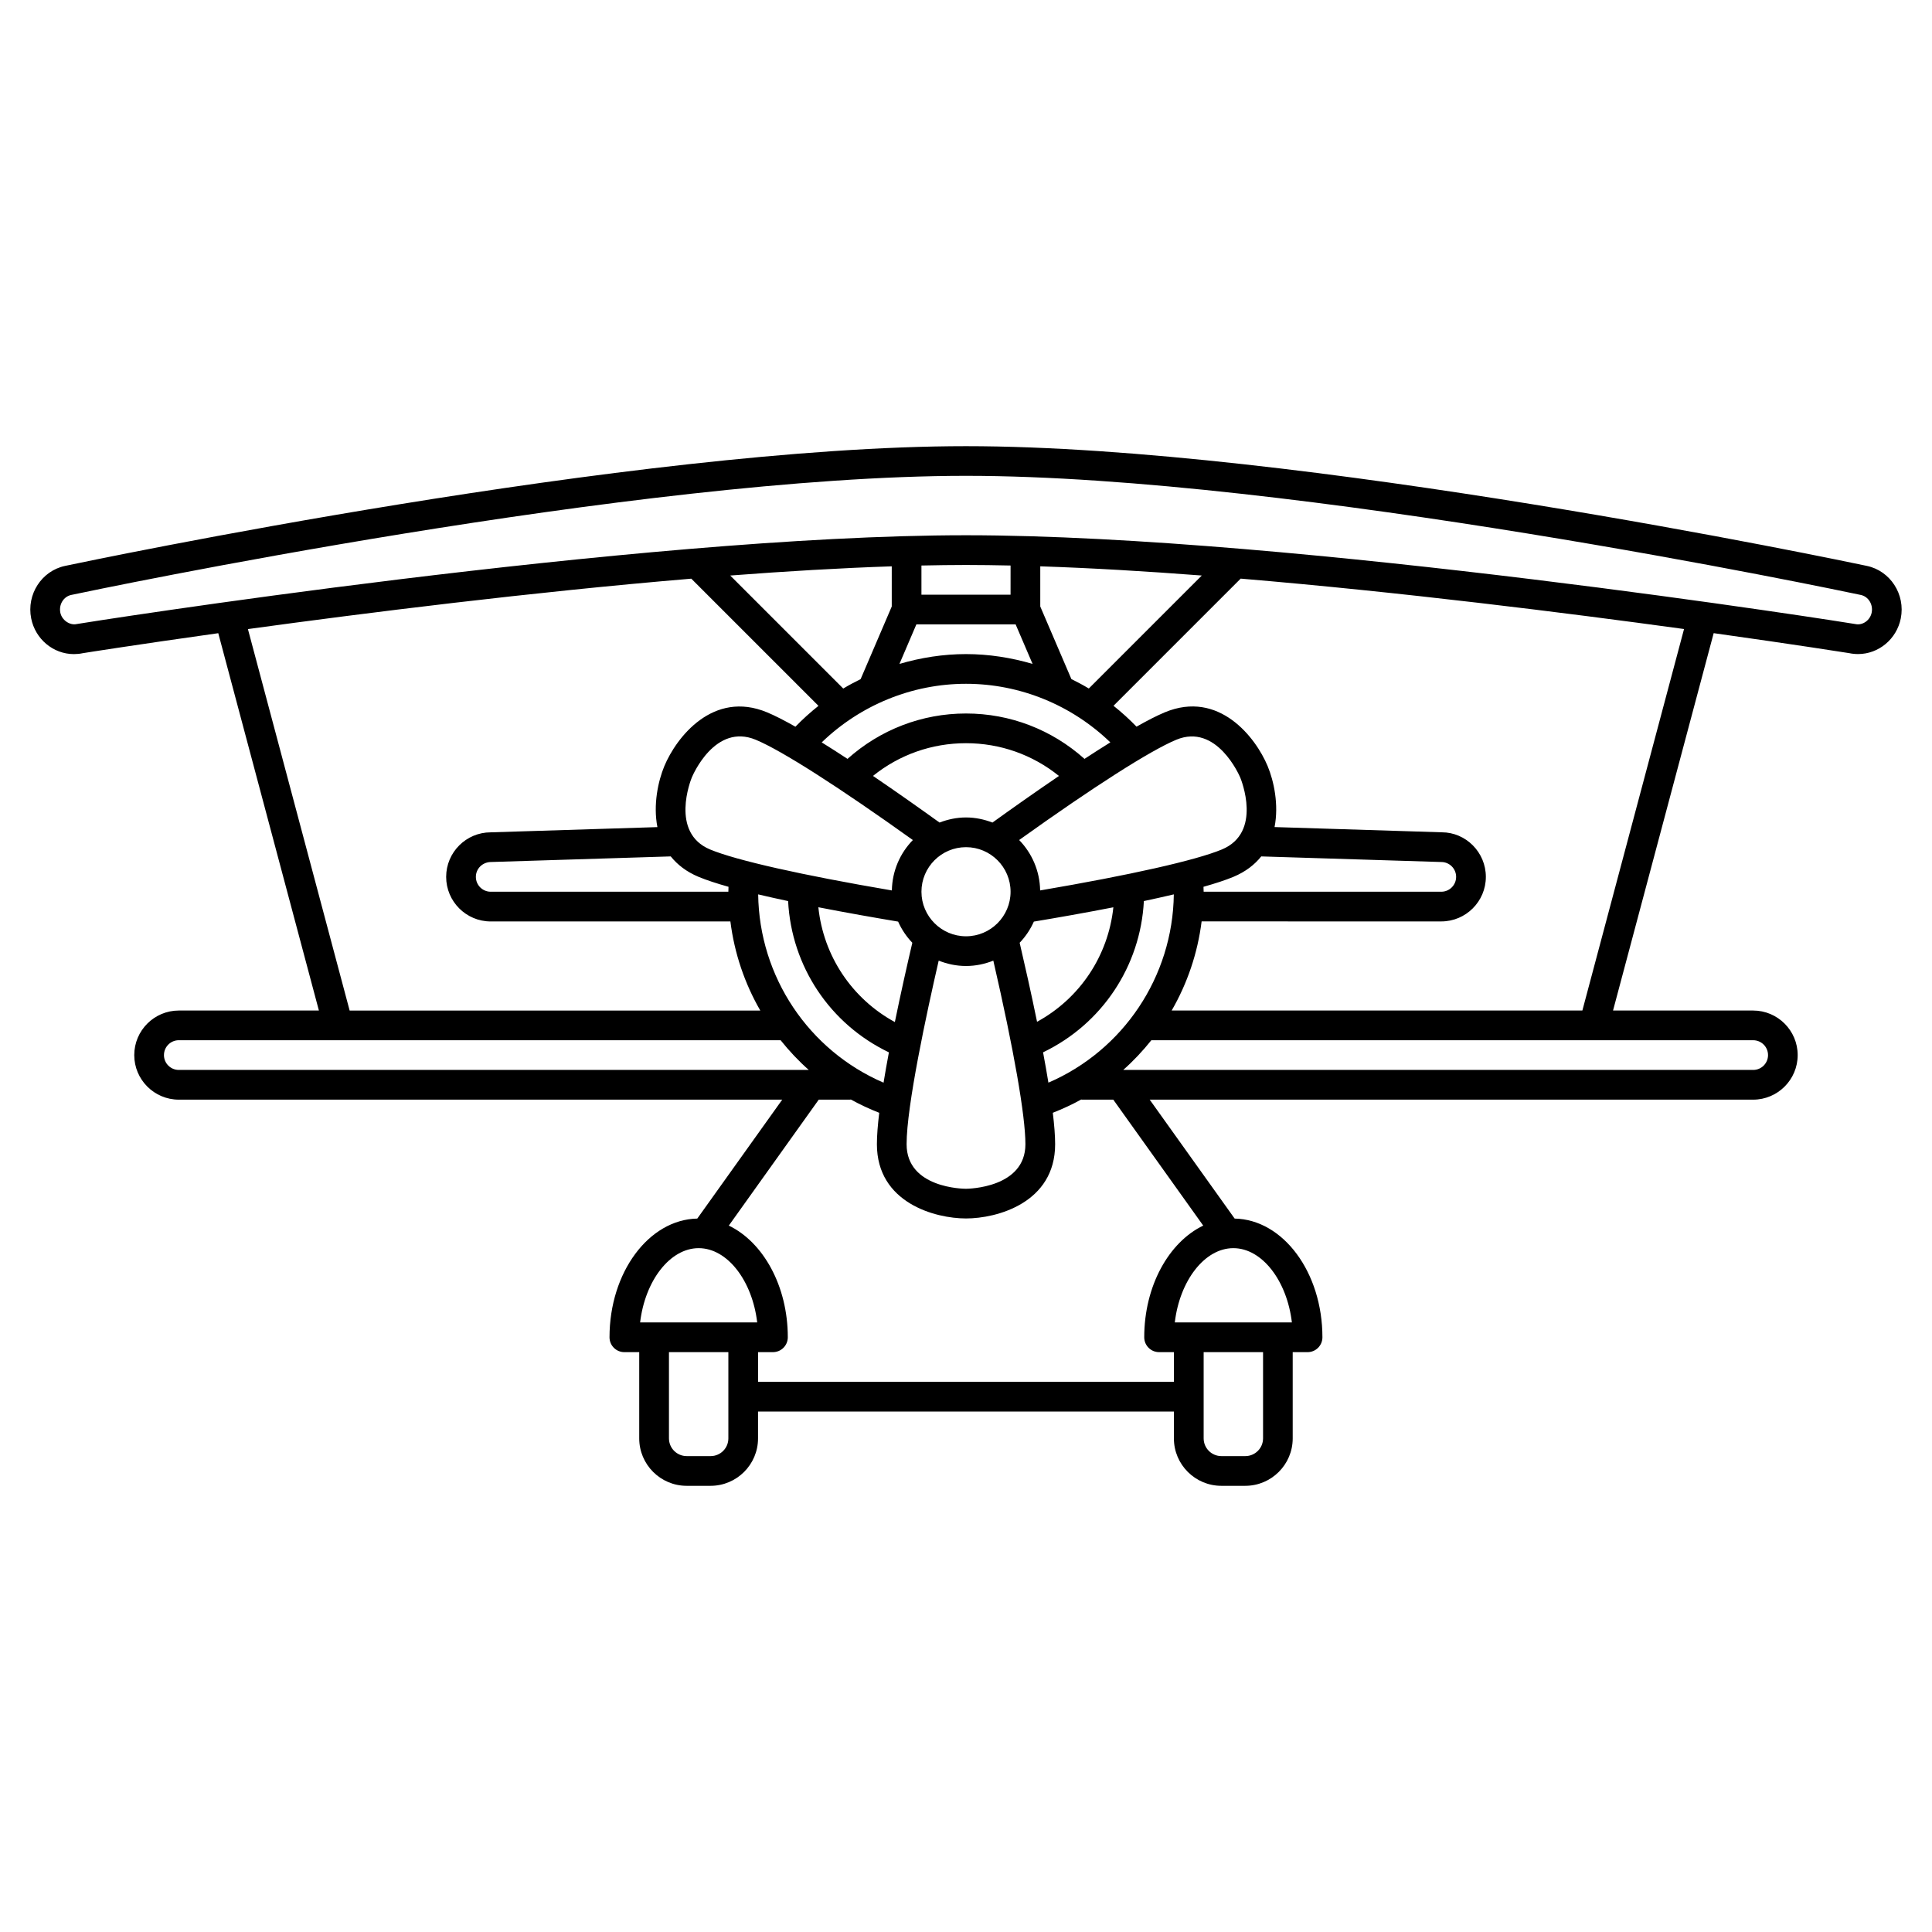 <?xml version="1.0" encoding="UTF-8"?>
<!-- Uploaded to: SVG Repo, www.svgrepo.com, Generator: SVG Repo Mixer Tools -->
<svg fill="#000000" width="800px" height="800px" version="1.1" viewBox="144 144 512 512" xmlns="http://www.w3.org/2000/svg">
 <path d="m638.75 293.97c-6.121-1.293-150.99-31.73-238.75-31.73s-232.64 30.438-238.76 31.73c-6.215 1.316-10.246 7.559-8.977 13.914 1.09 5.481 5.848 9.461 11.32 9.461 0.809 0 1.605-0.082 2.281-0.23 0.395-0.07 14.363-2.281 35.98-5.312l26.668 100h-37.125c-6.512 0-11.809 5.297-11.809 11.809s5.297 11.809 11.809 11.809h159.91l-22.508 31.512c-12.859 0.258-23.262 14.262-23.262 31.465 0 2.176 1.758 3.938 3.938 3.938h3.938v22.855c-0.004 6.926 5.637 12.566 12.562 12.566h6.348c6.934 0 12.574-5.641 12.574-12.566v-7.113h110.21v7.113c-0.004 6.926 5.637 12.566 12.566 12.566h6.348c6.93 0 12.57-5.641 12.57-12.566v-22.855h3.938c2.176 0 3.938-1.758 3.938-3.938 0-17.203-10.402-31.207-23.262-31.465l-22.508-31.512h159.91c6.512 0 11.809-5.297 11.809-11.809s-5.297-11.809-11.809-11.809h-37.125l26.672-100.01c21.586 3.027 35.523 5.231 35.887 5.293 0.766 0.164 1.566 0.246 2.379 0.246 5.473 0 10.23-3.981 11.32-9.457 1.262-6.348-2.769-12.59-8.984-13.906zm-429.05 16.742c31.285-4.297 75.133-9.801 117.5-13.359l33.703 33.703c-2.144 1.699-4.188 3.539-6.109 5.527-2.848-1.613-5.398-2.93-7.484-3.797-14.359-5.988-24.105 6.691-27.25 14.23-1.652 3.977-3.008 10.25-1.84 16.176l-44.176 1.383c-6.512 0-11.809 5.297-11.809 11.809 0 6.512 5.297 11.809 11.809 11.809h63.516c1.062 8.445 3.789 16.449 7.93 23.617h-108.83zm212.14 120.2c-0.422-2.586-0.902-5.277-1.418-8.035 15.602-7.484 25.816-22.816 26.715-40.086 2.731-0.578 5.391-1.172 7.934-1.773-0.273 21.824-13.398 41.34-33.23 49.895zm-76.918-49.891c2.543 0.602 5.207 1.195 7.934 1.773 0.898 17.312 11.09 32.605 26.711 40.09-0.516 2.75-0.996 5.449-1.418 8.035-19.84-8.555-32.945-28.051-33.227-49.898zm-7.898-0.703h-62.977c-2.172 0-3.938-1.762-3.938-3.938 0-2.172 1.762-3.938 4.059-3.941l47.586-1.484c1.746 2.176 4.125 4.062 7.394 5.426 2.07 0.863 4.785 1.746 7.914 2.629-0.008 0.438-0.039 0.867-0.039 1.309zm48.891-13.699c-3.379 3.469-5.473 8.168-5.562 13.359-23.824-4.059-41.258-7.977-48.172-10.859-10.699-4.461-5.086-18.492-4.844-19.078 0.246-0.59 6.152-14.488 16.957-9.992 6.918 2.883 22.008 12.535 41.621 26.57zm53.137 17.824c-1.352 12.852-8.875 24.145-20.223 30.34-1.551-7.566-3.219-14.977-4.609-20.941 1.555-1.633 2.836-3.519 3.762-5.609 6-0.996 13.48-2.309 21.07-3.789zm-57.039 3.793c0.926 2.09 2.207 3.977 3.762 5.609-1.398 5.977-3.07 13.414-4.629 21.012-11.379-6.195-18.938-17.527-20.273-30.426 7.621 1.484 15.129 2.801 21.141 3.805zm6.18-7.918c0-6.512 5.297-11.809 11.809-11.809s11.809 5.297 11.809 11.809c0 6.512-5.297 11.809-11.809 11.809-6.512-0.004-11.809-5.301-11.809-11.809zm18.82-18.332c-2.184-0.84-4.535-1.352-7.012-1.352-2.481 0-4.828 0.512-7.016 1.352-4.973-3.578-11.207-7.992-17.633-12.359 6.965-5.617 15.582-8.672 24.648-8.672 9.07 0 17.668 3.062 24.637 8.68-6.426 4.367-12.656 8.773-17.625 12.352zm-14.25 36.59c2.246 0.895 4.68 1.422 7.238 1.422 2.562 0 4.992-0.527 7.238-1.422 5.422 23.539 8.504 41.133 8.504 48.652 0 11.582-15.109 11.805-15.742 11.809-0.641 0-15.742-0.133-15.742-11.809-0.004-10.137 5.297-34.719 8.504-48.652zm70.172-19.566c3.125-0.883 5.844-1.766 7.914-2.629 3.269-1.363 5.652-3.25 7.391-5.422l47.711 1.484c2.172 0 3.938 1.762 3.938 3.938 0 2.172-1.762 3.938-3.938 3.938h-62.973c0-0.441-0.035-0.871-0.043-1.309zm4.883-9.895c-6.914 2.883-24.348 6.801-48.172 10.859-0.09-5.188-2.188-9.887-5.562-13.359 19.613-14.035 34.703-23.684 41.629-26.57 10.688-4.449 16.703 9.41 16.957 9.992 0.242 0.594 5.93 14.586-4.852 19.078zm-36.414-24.004c-8.664-7.746-19.695-12.027-31.402-12.027-11.699 0-22.742 4.285-31.406 12.027-2.328-1.527-4.617-2.996-6.832-4.371 10.23-9.879 23.934-15.527 38.238-15.527 14.32 0 28.008 5.641 38.246 15.523-2.223 1.379-4.512 2.848-6.844 4.375zm-44.555-35.645h26.301l4.492 10.477c-5.688-1.664-11.609-2.602-17.641-2.602s-11.949 0.938-17.637 2.602zm41.055 14.484c-0.012-0.027-0.004-0.055-0.016-0.078l-8.207-19.145v-10.645c13.535 0.449 27.992 1.305 42.805 2.438l-29.941 29.941c-1.508-0.91-3.062-1.727-4.641-2.512zm-16.098-22.355h-23.617v-7.727c4.035-0.086 8-0.145 11.812-0.145s7.777 0.059 11.809 0.145zm-31.484 3.133-8.246 19.246c-1.566 0.777-3.109 1.59-4.609 2.496l-29.949-29.949c14.812-1.133 29.27-1.988 42.805-2.438zm-192.87 118.88c0-2.172 1.762-3.938 3.938-3.938h159.48c2.258 2.82 4.734 5.469 7.457 7.871l-166.94 0.004c-2.172 0-3.938-1.762-3.938-3.938zm141.7 51.168c7.641 0 14.223 8.676 15.512 19.68h-31.027c1.297-11.004 7.879-19.68 15.516-19.68zm3.18 55.105h-6.348c-2.598 0-4.703-2.106-4.703-4.695v-22.855h15.742v22.855c0.004 2.59-2.102 4.695-4.691 4.695zm146.39-4.695c0 2.59-2.106 4.695-4.695 4.695h-6.348c-2.594 0-4.699-2.106-4.699-4.695v-22.855h15.742zm7.641-30.73h-31.027c1.289-11.004 7.871-19.68 15.512-19.68s14.223 8.676 15.516 19.68zm-23.496-25.66c-9.098 4.379-15.633 15.977-15.633 29.598 0 2.176 1.758 3.938 3.938 3.938h3.938v7.871h-110.21v-7.871h3.938c2.176 0 3.938-1.758 3.938-3.938 0-13.621-6.535-25.219-15.633-29.598l23.836-33.379h8.32c0.062 0 0.117-0.035 0.184-0.035 2.406 1.332 4.918 2.504 7.523 3.523-0.391 3.223-0.617 6.07-0.617 8.32 0 15.566 15.449 19.68 23.617 19.68s23.617-4.113 23.617-19.68c0-2.25-0.227-5.098-0.617-8.324 2.602-1.023 5.121-2.188 7.527-3.519 0.059 0.004 0.109 0.035 0.176 0.035h8.32zm149.68-45.188c0 2.172-1.762 3.938-3.938 3.938h-166.94c2.719-2.406 5.195-5.055 7.449-7.871h159.49c2.176 0 3.938 1.762 3.938 3.934zm-49.203-11.809h-108.84c4.141-7.168 6.875-15.172 7.938-23.617l63.516 0.004c6.512 0 11.809-5.297 11.809-11.809 0-6.512-5.293-11.809-11.684-11.809h-0.004l-44.309-1.387c1.168-5.926-0.18-12.203-1.84-16.176-3.141-7.539-12.875-20.219-27.25-14.23-2.086 0.871-4.641 2.184-7.488 3.797-1.926-1.984-3.957-3.832-6.102-5.531l33.699-33.699c42.383 3.559 86.242 9.066 117.5 13.359zm76.672-105.46c-0.414 2.066-2.426 3.469-4.332 3.043-1.113-0.23-148.45-23.535-235.68-23.535-87.238 0-234.57 23.305-235.71 23.539-1.738 0.387-3.898-0.984-4.309-3.043-0.426-2.152 0.871-4.25 2.891-4.676 6.094-1.289 150.18-31.566 237.13-31.566 86.945 0 231.03 30.277 237.12 31.566 2.023 0.426 3.316 2.523 2.887 4.672z"/>
</svg>
